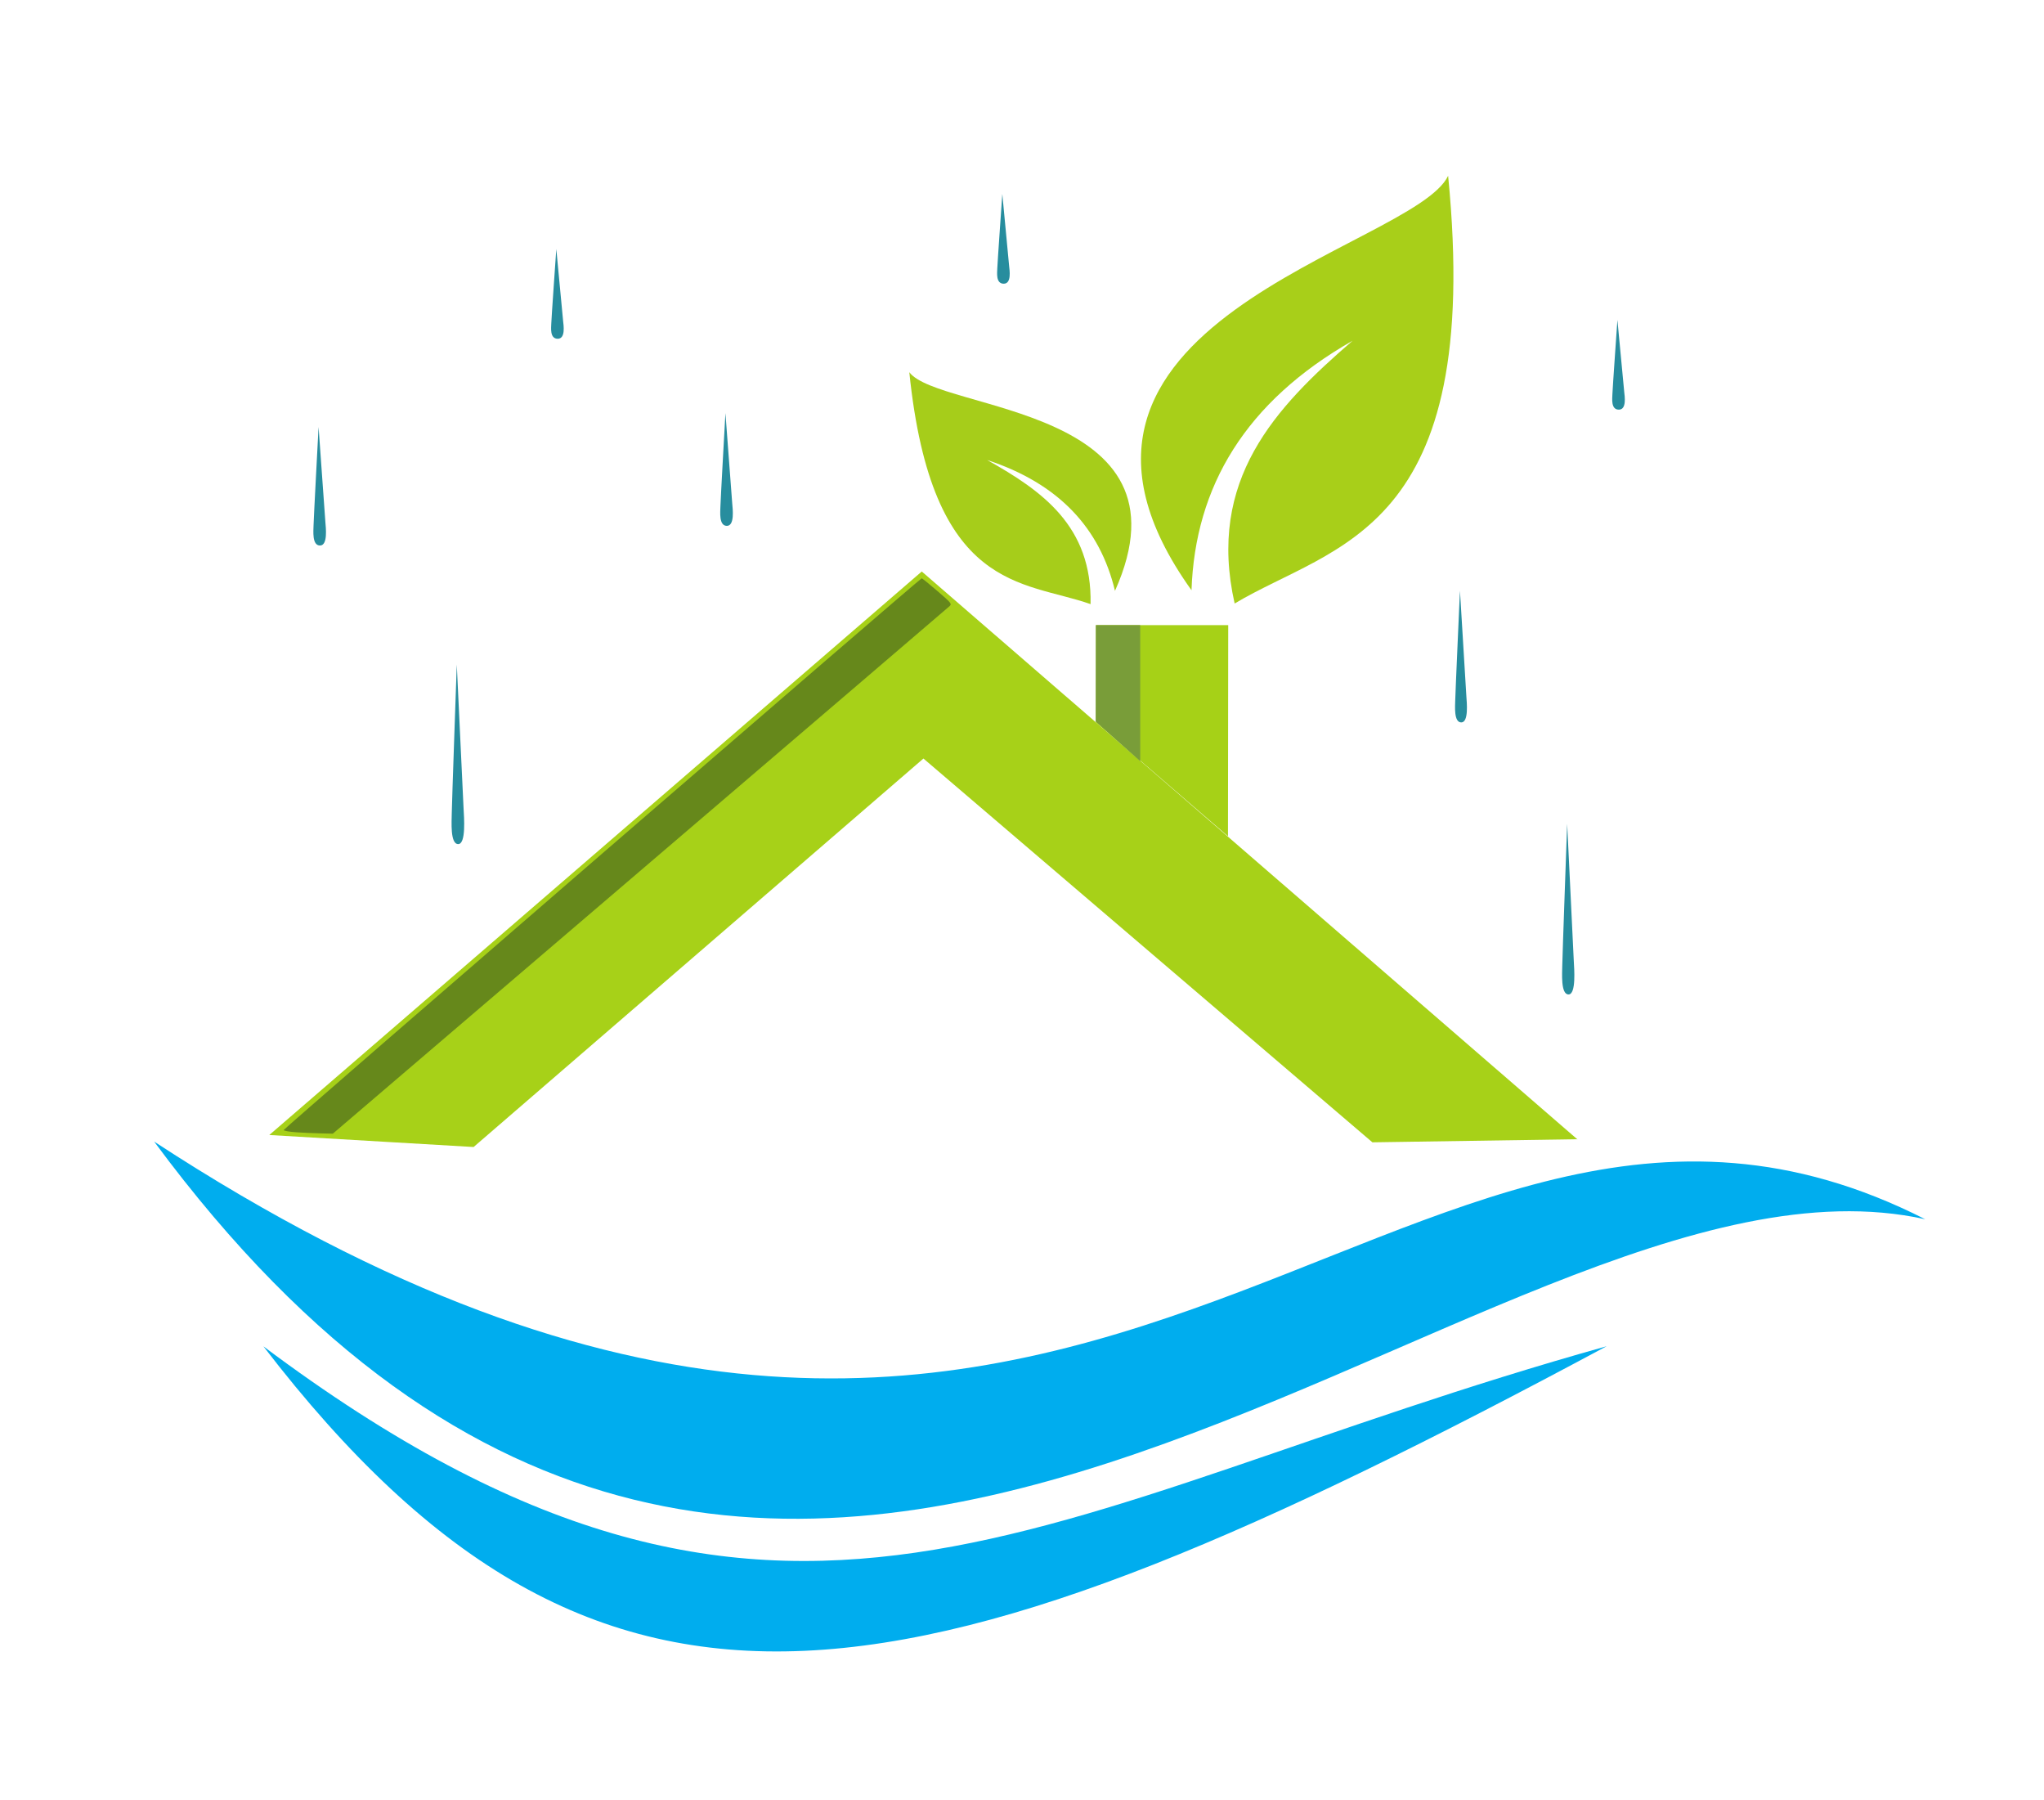 <?xml version="1.0" encoding="UTF-8" standalone="no"?>
<!-- Created with Inkscape (http://www.inkscape.org/) -->

<svg
   width="73.253mm"
   height="64.496mm"
   viewBox="0 0 73.253 64.496"
   version="1.1"
   id="svg1"
   xml:space="preserve"
   inkscape:version="1.3.2 (1:1.3.2+202311252150+091e20ef0f)"
   sodipodi:docname="venturenv_logo_2 (3rd copy).svg"
   inkscape:export-filename="venturenv_logo_27.jpg"
   inkscape:export-xdpi="96"
   inkscape:export-ydpi="96"
   xmlns:inkscape="http://www.inkscape.org/namespaces/inkscape"
   xmlns:sodipodi="http://sodipodi.sourceforge.net/DTD/sodipodi-0.dtd"
   xmlns="http://www.w3.org/2000/svg"
   xmlns:svg="http://www.w3.org/2000/svg"><sodipodi:namedview
     id="namedview1"
     pagecolor="#ffffff"
     bordercolor="#000000"
     borderopacity="0.25"
     inkscape:showpageshadow="2"
     inkscape:pageopacity="0.0"
     inkscape:pagecheckerboard="0"
     inkscape:deskcolor="#d1d1d1"
     inkscape:document-units="mm"
     inkscape:zoom="2"
     inkscape:cx="135.75"
     inkscape:cy="122.5"
     inkscape:window-width="1366"
     inkscape:window-height="704"
     inkscape:window-x="0"
     inkscape:window-y="0"
     inkscape:window-maximized="1"
     inkscape:current-layer="layer1"
     showgrid="false" /><defs
     id="defs1" /><g
     inkscape:label="Layer 1"
     inkscape:groupmode="layer"
     id="layer1"
     transform="translate(-40.391,-116.929)"><g
       id="g4"><g
         id="g2"><path
           style="fill:#a7d118;fill-opacity:1;stroke:none;stroke-width:0.265;stroke-dasharray:none;stroke-opacity:0.906"
           d="m 50.042,157.595 23.383,-20.19 23.491,20.341 -7.341,0.111 -16.09,-13.751 -16.121,13.919 z"
           id="path88572" /><path
           style="fill:none;stroke:none;stroke-width:0.265;stroke-dasharray:none;stroke-opacity:0.906"
           d="m 52.353,157.73 22.422,-19.172"
           id="path88573"
           sodipodi:nodetypes="cc" /><path
           style="fill:#a6d117;fill-opacity:1;stroke:none;stroke-width:0.265;stroke-dasharray:none;stroke-opacity:0.906"
           d="m 84.399,146.891 0.009,-7.564 h -4.74 l 0.005,3.486 z"
           id="path88574"
           sodipodi:nodetypes="cccc" /><path
           style="fill:#00adee;fill-opacity:1;stroke:none;stroke-width:0.239;stroke-dasharray:none;stroke-opacity:0.906"
           d="m 45.916,157.831 c 22.598,30.564 47.386,-0.777 63.471,2.782 -19.158,-9.733 -29.726,19.251 -63.471,-2.782 z"
           id="path88575"
           sodipodi:nodetypes="ccc" /><path
           style="fill:#00adee;fill-opacity:1;stroke:none;stroke-width:0.239;stroke-dasharray:none;stroke-opacity:0.906"
           d="m 49.831,165.167 c 12.19,15.867 23.467,13.225 48.139,-0.004 -20.537,5.732 -29.46,13.985 -48.139,0.004 z"
           id="path88576"
           sodipodi:nodetypes="ccc" /><path
           style="fill:#a8cf19;fill-opacity:1;stroke:none;stroke-width:0.265;stroke-dasharray:none;stroke-opacity:0.906"
           d="m 83.093,138.078 c -6.878,-9.603 7.952,-12.235 9.196,-14.85 1.264,12.821 -4.068,13.182 -7.651,15.324 -0.995,-4.423 1.442,-7.012 4.227,-9.415 -3.834,2.186 -5.644,5.214 -5.773,8.941 z"
           id="path88577"
           sodipodi:nodetypes="ccccc" /><path
           style="fill:#a6cd1a;fill-opacity:1;stroke:none;stroke-width:0.265;stroke-dasharray:none;stroke-opacity:0.906"
           d="m 80.35,138.098 c 2.973,-6.639 -6.299,-6.408 -7.371,-7.833 0.809,7.892 4.071,7.456 6.496,8.309 0.058,-2.791 -1.73,-4.055 -3.705,-5.163 2.582,0.849 4.045,2.454 4.58,4.688 z"
           id="path88578"
           sodipodi:nodetypes="ccccc" /><path
           style="fill:#66881b;fill-opacity:1;stroke:none;stroke-width:0.052;stroke-dasharray:none;stroke-opacity:0.906"
           d="m 51.011,157.497 c -0.253,-0.016 -0.455,-0.052 -0.453,-0.081 0.003,-0.053 22.808,-19.767 22.866,-19.767 0.017,0 0.27,0.205 0.561,0.455 0.498,0.428 0.524,0.46 0.439,0.541 -0.05,0.047 -5.044,4.319 -11.098,9.494 l -11.007,9.408 -0.425,-0.01 c -0.234,-0.005 -0.631,-0.023 -0.882,-0.039 z"
           id="path88579" /><path
           style="fill:#799d39;fill-opacity:1;stroke:none;stroke-width:0.265;stroke-dasharray:none;stroke-opacity:0.906"
           d="m 81.254,139.327 0.001,4.875 -1.597,-1.421 0.007,-3.455 z"
           id="path88580"
           sodipodi:nodetypes="ccccc" /></g><g
         id="g3"><path
           style="fill:#278d9e;fill-opacity:1;stroke:none;stroke-width:0.033"
           d="m 96.555,146.445 c 0,0 0.223,4.63 0.237,4.906 0.014,0.276 0.093,1.211 -0.19,1.208 -0.283,-0.003 -0.225,-0.774 -0.222,-1.037 0.002,-0.263 0.175,-5.077 0.175,-5.077 z"
           id="path2"
           sodipodi:nodetypes="czzzc" /><path
           style="fill:#278d9e;fill-opacity:1;stroke:none;stroke-width:0.028"
           d="m 51.808,132.227 c 0,0 0.229,3.217 0.244,3.408 0.015,0.192 0.096,0.841 -0.195,0.839 -0.291,-0.002 -0.231,-0.537 -0.229,-0.72 0.002,-0.183 0.18,-3.527 0.18,-3.527 z"
           id="path45"
           sodipodi:nodetypes="czzzc" /><path
           style="fill:#278d9e;fill-opacity:1;stroke:none;stroke-width:0.024"
           d="m 60.328,125.851 c 0,0 0.229,2.435 0.244,2.58 0.015,0.145 0.096,0.637 -0.195,0.635 -0.291,-0.002 -0.231,-0.407 -0.229,-0.545 0.002,-0.138 0.18,-2.669 0.18,-2.669 z"
           id="path50"
           sodipodi:nodetypes="czzzc" /><path
           style="fill:#278d9e;fill-opacity:1;stroke:none;stroke-width:0.027"
           d="m 66.389,131.73 c 0,0 0.229,3.06 0.244,3.242 0.015,0.182 0.096,0.8 -0.195,0.798 -0.291,-0.003 -0.231,-0.511 -0.229,-0.685 0.002,-0.174 0.18,-3.355 0.18,-3.355 z"
           id="path57"
           sodipodi:nodetypes="czzzc" /><path
           style="fill:#278d9e;fill-opacity:1;stroke:none;stroke-width:0.024"
           d="m 76.312,123.879 c 0,0 0.229,2.435 0.244,2.58 0.015,0.145 0.096,0.637 -0.195,0.635 -0.291,-0.002 -0.231,-0.407 -0.229,-0.545 0.002,-0.138 0.18,-2.669 0.18,-2.669 z"
           id="path59"
           sodipodi:nodetypes="czzzc" /><path
           style="fill:#278d9e;fill-opacity:1;stroke:none;stroke-width:0.034"
           d="m 56.761,140.739 c 0,0 0.229,4.872 0.244,5.162 0.015,0.29 0.096,1.274 -0.195,1.271 -0.291,-0.004 -0.231,-0.814 -0.229,-1.091 0.002,-0.277 0.18,-5.342 0.18,-5.342 z"
           id="path62"
           sodipodi:nodetypes="czzzc" /><path
           style="fill:#278d9e;fill-opacity:1;stroke:none;stroke-width:0.028"
           d="m 92.713,138.094 c 0,0 0.216,3.573 0.23,3.786 0.014,0.213 0.09,0.934 -0.184,0.932 -0.274,-0.001 -0.218,-0.597 -0.215,-0.8 0.002,-0.203 0.169,-3.918 0.169,-3.918 z"
           id="path1"
           sodipodi:nodetypes="czzzc" /><path
           style="fill:#278d9e;fill-opacity:1;stroke:none;stroke-width:0.024"
           d="m 98.356,128.391 c 0,0 0.229,2.435 0.244,2.58 0.015,0.145 0.096,0.637 -0.195,0.635 -0.291,-0.002 -0.231,-0.407 -0.229,-0.545 0.002,-0.138 0.18,-2.669 0.18,-2.669 z"
           id="path3"
           sodipodi:nodetypes="czzzc" /></g></g></g></svg>
